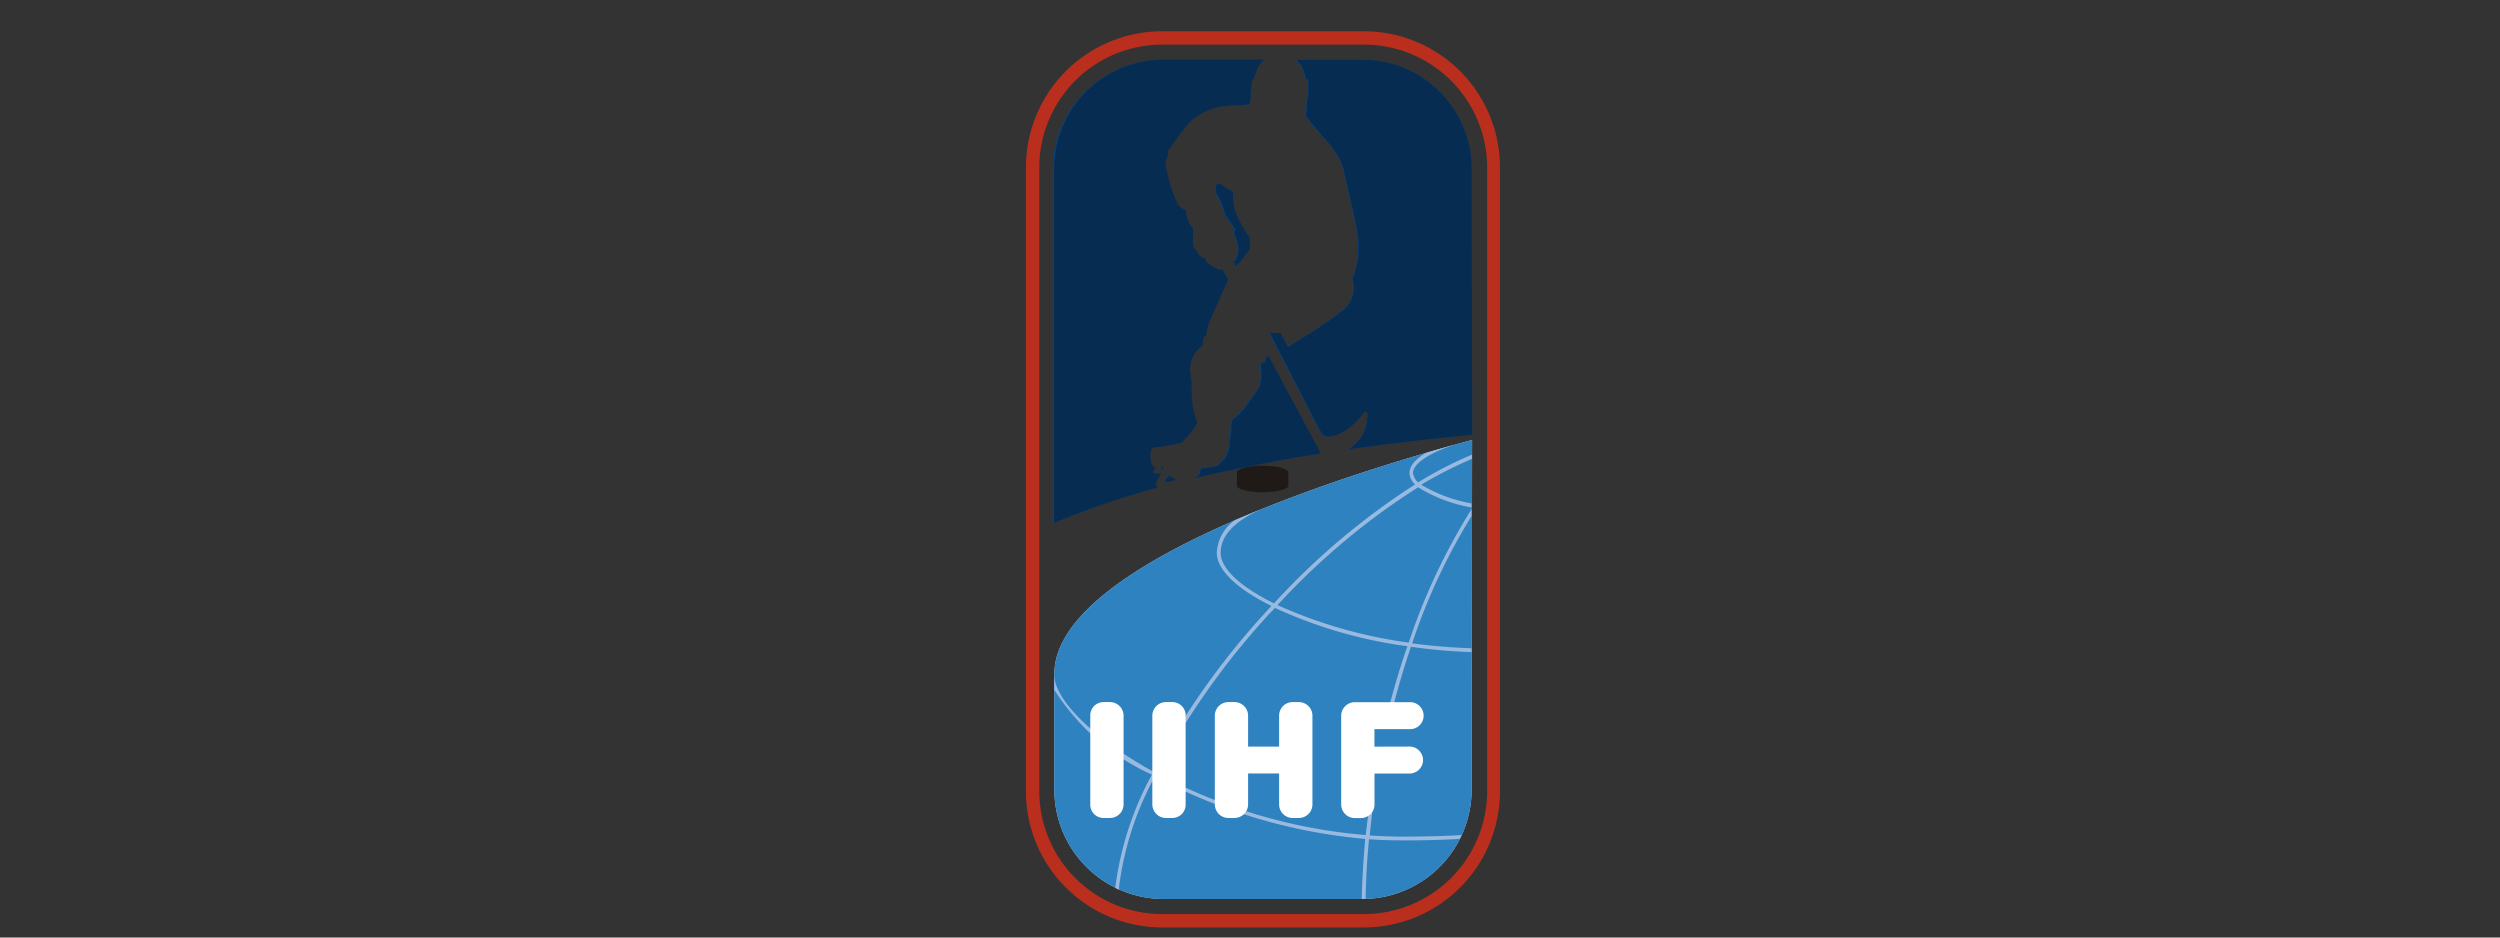 <?xml version="1.0" encoding="UTF-8"?> <svg xmlns="http://www.w3.org/2000/svg" xmlns:xlink="http://www.w3.org/1999/xlink" width="80" height="30" viewBox="0 0 80 30"><rect x="0" y="0" width="80" height="30" fill="#333333" stroke="none"/><defs><clipPath id="clip-Benutzerdefiniertes_Format_1"><rect width="80" height="30"></rect></clipPath></defs><g id="Benutzerdefiniertes_Format_1" data-name="Benutzerdefiniertes Format – 1" clip-path="url(#clip-Benutzerdefiniertes_Format_1)"><g id="Ebene_x0020_1" transform="translate(32 1)"><g id="_81561808" transform="translate(0)"><path id="_82271568" d="M174.082,1282.738l.015-11.137c-4.433,1.192-13.368,4.073-13.368,7.49v3.648a3.5,3.5,0,0,0,3.456,3.55h6.456a3.5,3.5,0,0,0,3.441-3.55l-9.192,3.55,9.192-3.55Z" transform="translate(-158.99 -1258.522)" fill="#b9d0ec"></path><path id="_81598392" d="M174.082,1282.738l.015-11.137c-4.433,1.192-13.368,4.073-13.368,7.49v3.648a3.5,3.5,0,0,0,3.456,3.55h6.456a3.5,3.5,0,0,0,3.441-3.55Z" transform="translate(-158.99 -1258.522)" fill="#2f82c0"></path><path id="_81599696" d="M721.884,1316.57c-.454,0-.823.1-.823.219v.426c0,.109.369.207.823.207s.822-.1.822-.207v-.426C722.706,1316.668,722.337,1316.57,721.884,1316.57Z" transform="translate(-713.479 -1302.669)" fill="#1f1a17"></path><path id="_82018000" d="M11.6,96.315a1.426,1.426,0,0,1-.442.474c1.257-.17,2.57-.328,3.951-.462l-.015-8.45a3.5,3.5,0,0,0-3.453-3.55H9.47c.041.036.082.1.138.158a1.415,1.415,0,0,1,.151.438c0,.012.028.024.042.024s.028.024.041.1a2.7,2.7,0,0,1,0,.328,1.633,1.633,0,0,1-.028.243l-.013.013v.11a1.492,1.492,0,0,1-.014.279c0,.036-.014.085-.014.11a.794.794,0,0,0,.056.073c.026.036.165.206.235.279a4.931,4.931,0,0,0,.373.438,2.844,2.844,0,0,1,.373.511,1.742,1.742,0,0,1,.166.377c.028.207.359,1.5.429,1.933a3.266,3.266,0,0,1,.027,1.021,4.518,4.518,0,0,1-.124.474c-.056.109-.014.1-.028.182a.908.908,0,0,1-.359.961c-.7.547-1.561,1.021-1.727,1.143l-.234-.45H8.614l1.547,3c.151.279.166.316.359.316a1.33,1.33,0,0,0,.609-.255,2.367,2.367,0,0,0,.51-.523c.014-.024.069-.012.1,0a.366.366,0,0,1,0,.183,1.343,1.343,0,0,1-.138.523Zm-5.456-.9h0a4.349,4.349,0,0,1-.042-.681,3.081,3.081,0,0,0-.055-.474,1.032,1.032,0,0,1,.124-.475.774.774,0,0,1,.263-.291c.028-.024.028-.231.056-.267s.069-.085.083-.1a2.846,2.846,0,0,1,.082-.365c.069-.158.47-1.082.622-1.4l-.18-.316A.467.467,0,0,1,6.887,91a1.8,1.8,0,0,1-.263-.17.134.134,0,0,1-.069-.122c0-.025-.11-.036-.18-.1-.042-.024-.11-.182-.138-.194-.1-.048-.1-.329-.083-.353v-.328s-.1-.134-.125-.17a1.591,1.591,0,0,1-.11-.425s-.207-.073-.262-.207a4.39,4.39,0,0,1-.3-.851,2.958,2.958,0,0,0-.083-.328.577.577,0,0,1,.014-.219,1.176,1.176,0,0,1,.055-.121.526.526,0,0,0,0-.146,9.064,9.064,0,0,1,.746-.985,2.534,2.534,0,0,1,.885-.45c.055-.012,1.008-.073,1.008-.073l.014-.158s.014,0,.014-.036v-.243c0-.012.028,0,.028,0a.281.281,0,0,1-.014-.037A1.018,1.018,0,0,1,8.061,85c0-.024.042-.061.055-.085s.014-.049.083-.244a.767.767,0,0,1,.236-.34H5.16a3.509,3.509,0,0,0-3.468,3.55V99.148a26.742,26.742,0,0,1,3.33-1.131.124.124,0,0,1-.055-.146,1.36,1.36,0,0,1,.165-.3H4.925a.061.061,0,0,1-.041-.085c.014-.036.069-.121.055-.121a.153.153,0,0,1-.11-.1A.784.784,0,0,1,4.8,96.85c.028-.134.221-.134.276-.134s.65-.122.7-.134a3.21,3.21,0,0,0,.511-.633s-.125-.389-.152-.535Zm-.788,2.237h0s-.124.158-.11.17a.584.584,0,0,0,.331-.048c.055-.036-.18-.122-.221-.122Zm3.219-3.842h0s-.083.024-.1.061.014.122-.014.146-.1,0-.125.036,0,.134,0,.195a1.217,1.217,0,0,1-.055.547c-.027.061-.248.377-.456.656s-.414.377-.442.45a3.167,3.167,0,0,1-.055.62c0,.024.014.486-.262.669-.07.036-.07.134-.18.146-.166.024-.5.085-.5.085a.249.249,0,0,1-.152.268.285.285,0,0,1-.07.036c1.285-.3,2.639-.571,4.089-.8-.013-.025-.026-.049-.041-.073l-1.643-3.04ZM5.188,97.434h0l-.028-.085c-.014.036-.042.072-.042.085A.135.135,0,0,0,5.188,97.434Zm2.252-6.651h0l.069.146a1.912,1.912,0,0,0,.235-.231,2.263,2.263,0,0,1,.221-.3,1.749,1.749,0,0,0,0-.377,5.6,5.6,0,0,1-.414-.706,1.888,1.888,0,0,1-.125-.766l-.207-.11s-.248-.182-.29-.158-.083.255-.041.3a2.377,2.377,0,0,1,.29.693,5.919,5.919,0,0,1,.332.5c0,.024-.056.061-.041.085a2.486,2.486,0,0,0,.1.3.788.788,0,0,1-.07.608c-.013,0-.041.012-.055.012L0,94.756l7.439-3.973Z" transform="translate(0 -83.415)" fill="#004386"></path><path id="_82057944" d="M170.6,96.315a1.426,1.426,0,0,1-.44.474c1.253-.17,2.561-.328,3.938-.462l-.015-8.45a3.5,3.5,0,0,0-3.441-3.55h-2.161c.041.036.082.1.138.158a1.417,1.417,0,0,1,.151.438c0,.012.028.024.042.024s.028.024.041.1a2.716,2.716,0,0,1,0,.328,1.637,1.637,0,0,1-.028.243l-.013.013v.11a1.5,1.5,0,0,1-.014.279c0,.036-.014.085-.014.11a.8.8,0,0,0,.056.073c.026.036.165.206.234.279a4.935,4.935,0,0,0,.371.438,2.843,2.843,0,0,1,.371.511,1.746,1.746,0,0,1,.165.377c.028.207.358,1.5.427,1.933a3.277,3.277,0,0,1,.027,1.021,4.533,4.533,0,0,1-.124.474c-.056.109-.014.1-.028.182a.91.91,0,0,1-.358.961c-.7.547-1.556,1.021-1.721,1.143l-.234-.45h-.344l1.542,3c.151.279.165.316.357.316a1.323,1.323,0,0,0,.607-.255,2.366,2.366,0,0,0,.509-.523c.014-.024.069-.012.1,0a.369.369,0,0,1,0,.183A1.346,1.346,0,0,1,170.6,96.315Zm-5.438-.9h0a4.371,4.371,0,0,1-.041-.681,3.087,3.087,0,0,0-.055-.474,1.035,1.035,0,0,1,.123-.474.773.773,0,0,1,.262-.291c.028-.024.028-.231.056-.267s.068-.085.083-.1a2.856,2.856,0,0,1,.082-.365c.069-.158.468-1.082.619-1.4l-.179-.316A.464.464,0,0,1,165.9,91a1.79,1.79,0,0,1-.262-.17.134.134,0,0,1-.069-.122c0-.025-.11-.036-.179-.1-.042-.024-.11-.182-.138-.194-.1-.048-.1-.329-.083-.353v-.328s-.1-.134-.124-.17a1.6,1.6,0,0,1-.11-.425s-.207-.073-.262-.207a4.4,4.4,0,0,1-.3-.851,2.968,2.968,0,0,0-.083-.328.579.579,0,0,1,.014-.219,1.174,1.174,0,0,1,.055-.122.529.529,0,0,0,0-.146,9.063,9.063,0,0,1,.743-.985,2.521,2.521,0,0,1,.882-.45c.055-.012,1-.073,1-.073l.014-.158s.014,0,.014-.036v-.243c0-.012.028,0,.028,0a.284.284,0,0,1-.014-.037,1.02,1.02,0,0,1,.041-.291c0-.024.041-.061.055-.085s.014-.049.083-.243a.767.767,0,0,1,.235-.34h-3.263a3.5,3.5,0,0,0-3.456,3.55V99.148a26.6,26.6,0,0,1,3.318-1.131.124.124,0,0,1-.055-.146,1.364,1.364,0,0,1,.165-.3h-.206a.061.061,0,0,1-.041-.085c.014-.036.068-.121.055-.121a.153.153,0,0,1-.11-.1.787.787,0,0,1-.028-.414c.028-.134.22-.134.275-.134s.647-.122.7-.134a3.209,3.209,0,0,0,.509-.632s-.124-.389-.151-.535Zm-.785,2.237h0s-.123.158-.11.17a.58.58,0,0,0,.33-.048C164.651,97.738,164.417,97.653,164.376,97.653Zm3.208-3.842h0s-.083.024-.1.061.014.122-.014.146-.1,0-.124.036,0,.134,0,.194a1.221,1.221,0,0,1-.055.547c-.027.061-.247.377-.454.656s-.413.377-.441.45a3.181,3.181,0,0,1-.055.62c0,.024.014.486-.261.669-.07.036-.07.134-.179.146-.165.024-.5.085-.5.085a.249.249,0,0,1-.151.268.286.286,0,0,1-.069.036c1.281-.3,2.63-.571,4.075-.8-.013-.025-.026-.049-.041-.073Zm-3.373,3.624h0l-.028-.085c-.014.036-.041.073-.041.085A.134.134,0,0,0,164.211,97.434Zm2.244-6.651h0l.069.146a1.909,1.909,0,0,0,.234-.231,2.263,2.263,0,0,1,.221-.3,1.756,1.756,0,0,0,0-.377,5.6,5.6,0,0,1-.413-.706,1.893,1.893,0,0,1-.124-.766l-.207-.11s-.247-.182-.289-.158-.083.255-.041.3a2.382,2.382,0,0,1,.289.693,5.922,5.922,0,0,1,.331.5c0,.024-.055.061-.041.085a2.484,2.484,0,0,0,.1.3.79.79,0,0,1-.07.608C166.5,90.771,166.469,90.783,166.455,90.783Z" transform="translate(-158.989 -83.415)" fill="#072c51"></path><path id="_81491464" d="M171.878,1297.782c.619,0,1.225-.012,1.817-.049.026-.037.041-.085.069-.122-.619.037-1.253.049-1.886.049-.358,0-.716-.012-1.06-.037.027-.242.054-.5.082-.753l-.11-.025c-.041.267-.068.51-.1.766A17.09,17.09,0,0,1,164,1295.63a24.313,24.313,0,0,1,3.524-5.01c.083-.1.179-.182.262-.279a14.739,14.739,0,0,0,4.24,1.228c-.22.607-.4,1.24-.578,1.9l.124.025c.165-.656.358-1.29.565-1.909a16.849,16.849,0,0,0,1.94.17v-.121c-.646-.024-1.279-.073-1.9-.158a19.437,19.437,0,0,1,1.9-4.073v-.219a19.775,19.775,0,0,0-2.009,4.268,15.1,15.1,0,0,1-4.2-1.2,22.52,22.52,0,0,1,4.5-3.77,4.8,4.8,0,0,0,1.706.645V1287a4.858,4.858,0,0,1-1.61-.6,13.951,13.951,0,0,1,1.625-.827v-.134a12.43,12.43,0,0,0-1.721.887.511.511,0,0,1-.165-.3c0-.3.522-.644,1.348-.912-.3.085-.606.17-.936.268-.344.206-.523.425-.523.644a.52.52,0,0,0,.179.365,22.774,22.774,0,0,0-4.515,3.806c-1.06-.523-1.707-1.106-1.707-1.617,0-.559.454-1.021,1.322-1.411l-.868.365a1.362,1.362,0,0,0-.578,1.045c0,.547.661,1.167,1.749,1.7-.083.085-.152.171-.234.256a24.31,24.31,0,0,0-3.552,5.045c-1.928-1.069-3.153-2.3-3.167-3.1v.474a7.218,7.218,0,0,0,3.126,2.724,10.287,10.287,0,0,0-1.171,3.623,1.034,1.034,0,0,1,.111.061,9.944,9.944,0,0,1,1.156-3.623c.041.024.082.037.124.061a17.526,17.526,0,0,0,6.607,1.933c-.054.656-.1,1.3-.11,1.921h.124c.014-.62.041-1.253.11-1.909q.537.037,1.074.036Z" transform="translate(-158.988 -1271.889)" fill="#99bae0"></path><path id="_82001008" d="M315.348,2048.786a.431.431,0,1,1,0,.863h-1.121v1a.434.434,0,0,1-.426.425h-.2a.437.437,0,0,1-.44-.425v-2.858a.437.437,0,0,1,.44-.425h1.745a.432.432,0,1,1,0,.863h-1.121v.56Zm-3.107,1.86h0a.436.436,0,0,1-.44.425h-.2a.433.433,0,0,1-.426-.425v-1h-.993v1a.437.437,0,0,1-.44.425h-.185a.436.436,0,0,1-.44-.425v-2.858a.437.437,0,0,1,.44-.425h.185a.437.437,0,0,1,.44.425v1h.993v-1a.433.433,0,0,1,.426-.425h.2a.437.437,0,0,1,.44.425Zm-4.058,0h0a.424.424,0,0,1-.426.425h-.2a.436.436,0,0,1-.439-.425v-2.858a.436.436,0,0,1,.439-.425h.2a.424.424,0,0,1,.426.425Zm-1.986,0h0a.436.436,0,0,1-.44.425h-.2a.424.424,0,0,1-.425-.425v-2.858a.424.424,0,0,1,.425-.425h.2a.437.437,0,0,1,.44.425Z" transform="translate(-302.243 -2025.896)" fill="#fff"></path><path id="_82001328" d="M91.5,24.318a3.941,3.941,0,0,1-3.924,3.932H81.093a3.933,3.933,0,0,1-3.924-3.932V4.36A3.933,3.933,0,0,1,81.093.428h6.479A3.941,3.941,0,0,1,91.5,4.36ZM87.573,0H81.093a4.362,4.362,0,0,0-4.353,4.36V24.318a4.361,4.361,0,0,0,4.353,4.36h6.479a4.358,4.358,0,0,0,4.338-4.36V4.36A4.358,4.358,0,0,0,87.573,0Z" transform="translate(-75.911)" fill="#ba2e1d"></path></g></g></g></svg> 